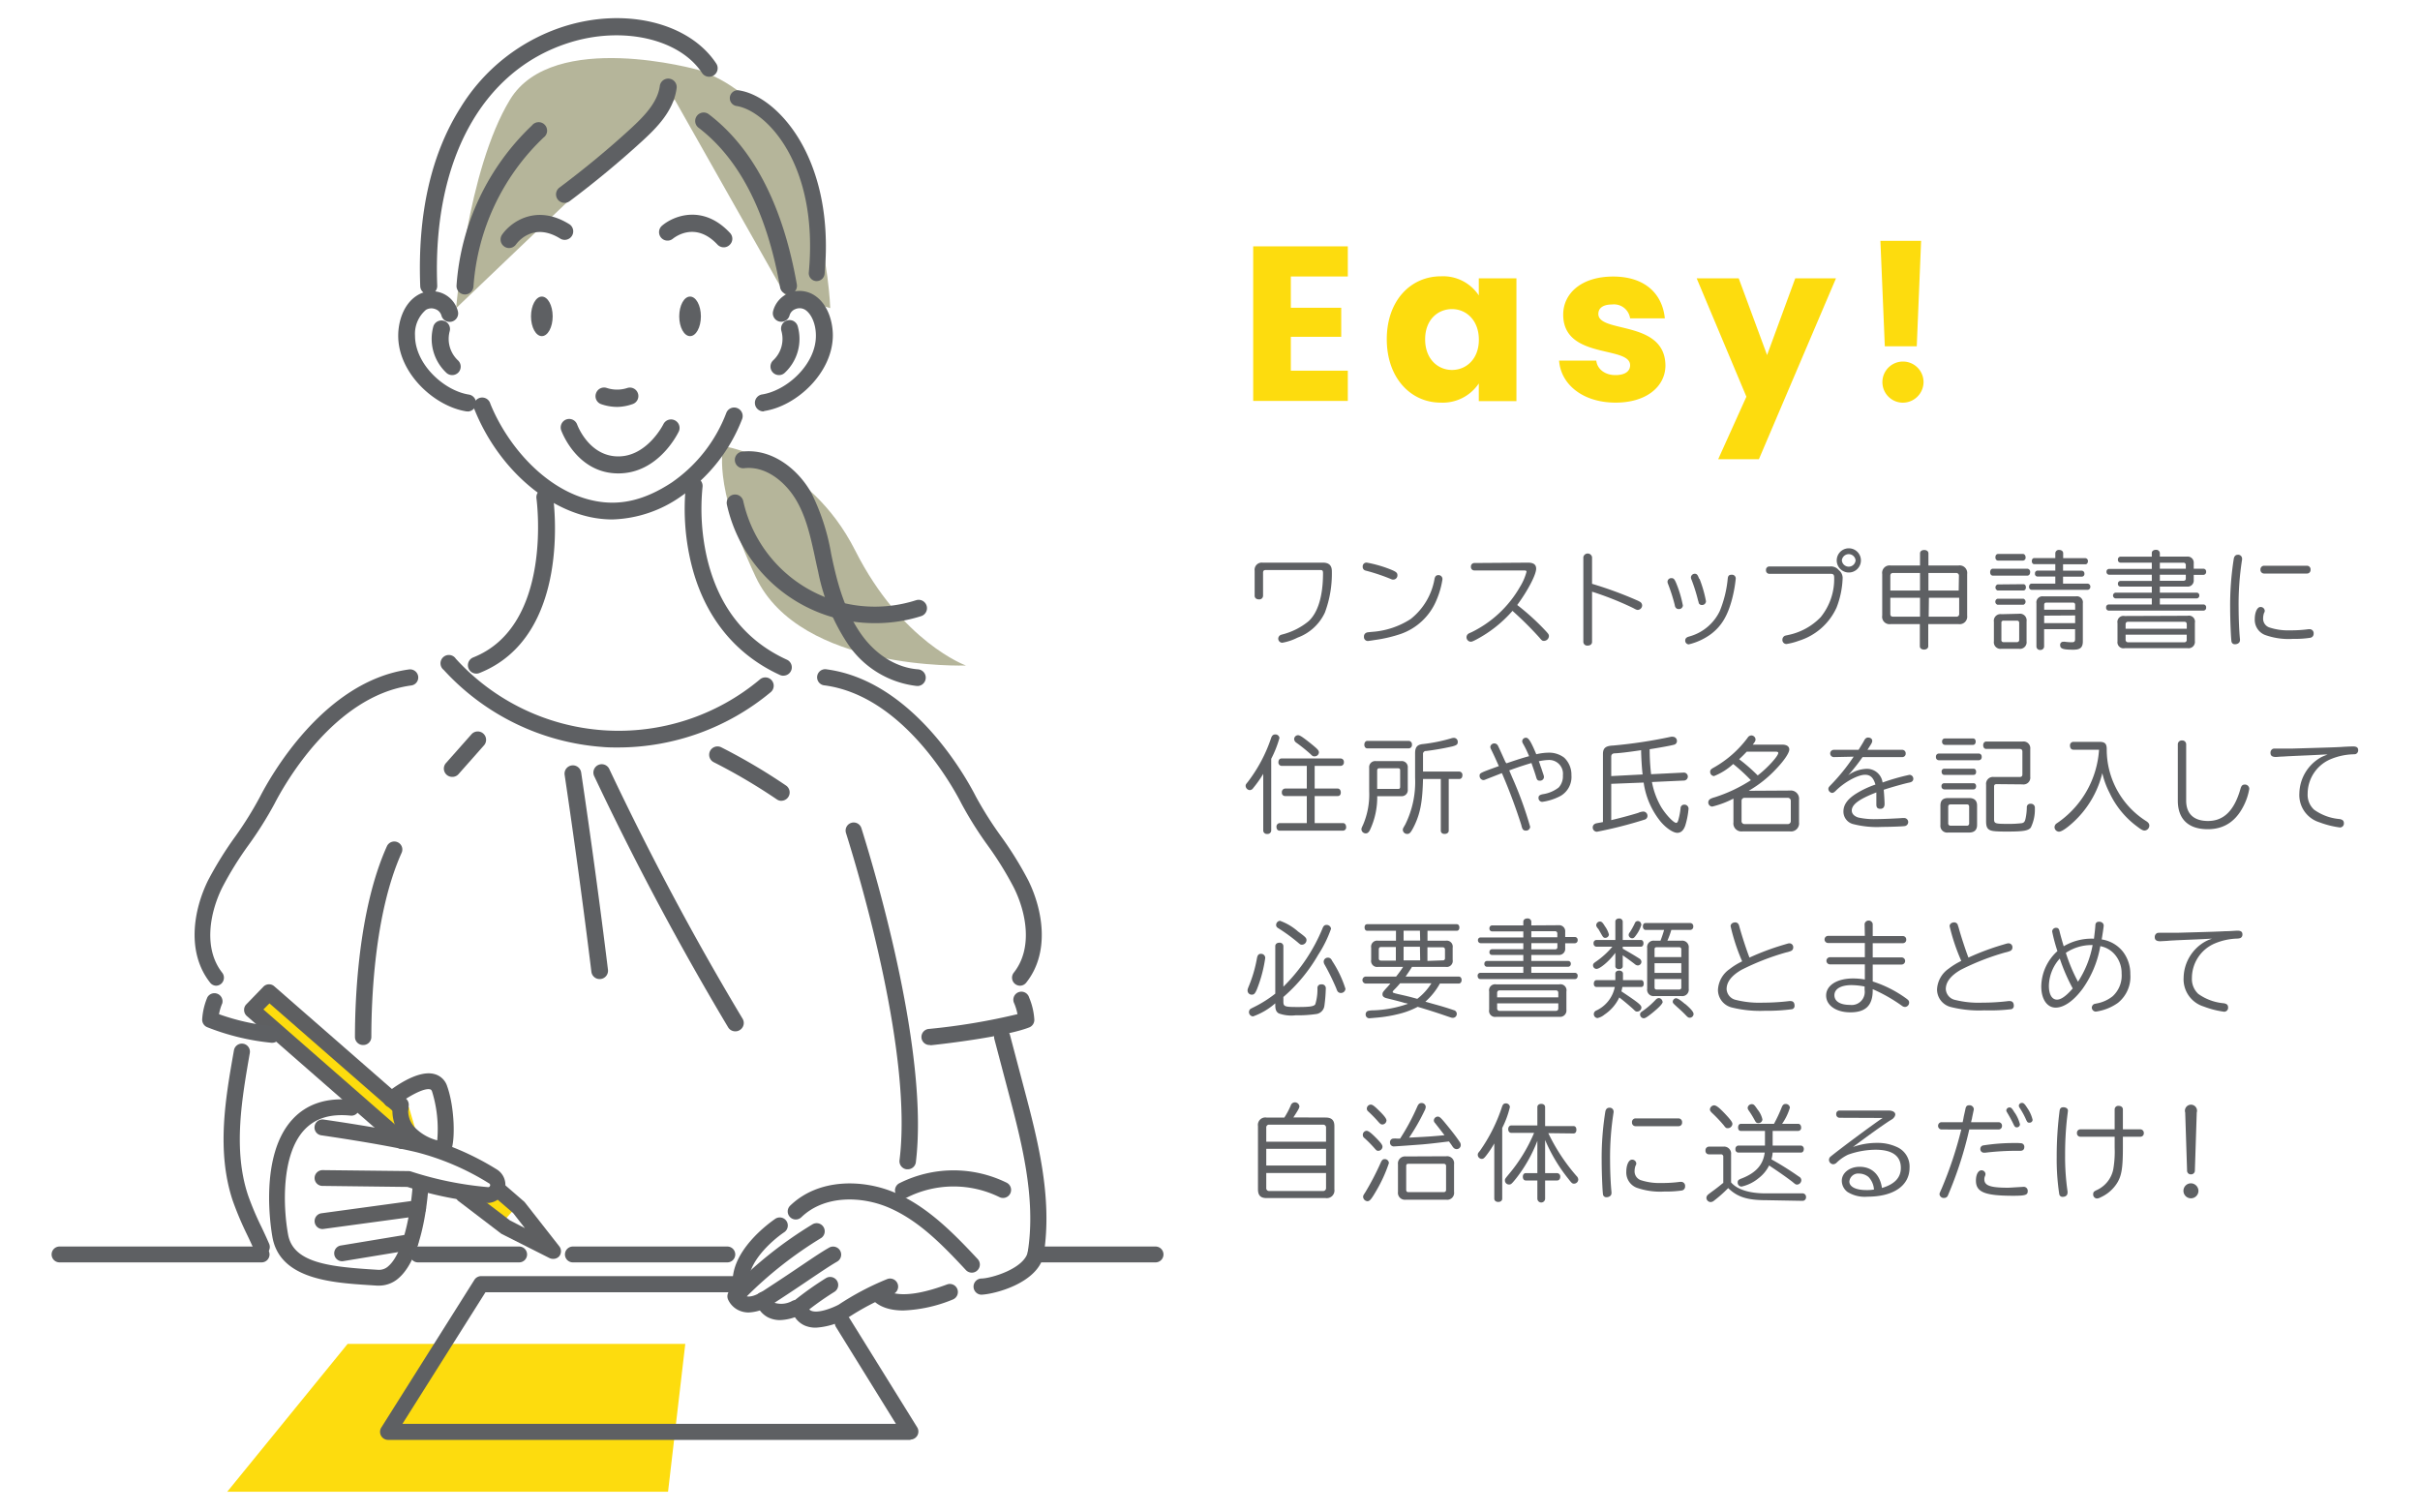 <svg xmlns="http://www.w3.org/2000/svg" viewBox="0 0 400 250"><defs><style>.cls-1{fill:#fff;}.cls-2{fill:#b5b59a;}.cls-3{fill:#fddc0e;}.cls-4{fill:#ffc;}.cls-5{fill:#5e6063;}.cls-6{fill:#5e5f61;}</style></defs><g id="レイヤー_2" data-name="レイヤー 2"><g id="レイヤー_1-2" data-name="レイヤー 1"><rect class="cls-1" width="400" height="250"/><path class="cls-2" d="M115.44,11.56s-24-6.79-31.13,4.89S75.4,50.93,75.4,50.93l36.11-34.48,18.26,32.28,7.46,2.2S136.3,18.69,115.44,11.56Z"/><path class="cls-2" d="M119.6,73.75S133.7,75.84,141.36,91,159.65,110,159.65,110s-27.39,1-34.74-14.64S119.6,73.75,119.6,73.75Z"/><polygon class="cls-3" points="110.42 246.57 37.56 246.57 57.46 222.13 113.27 222.13 110.42 246.57"/><path class="cls-4" d="M111.38,76.31h0Z"/><path class="cls-5" d="M129.48,111.69a1.36,1.36,0,0,1-.58-.13c-7.66-3.51-12.78-10.08-14.79-19a38.32,38.32,0,0,1-.73-12.43,1.38,1.38,0,0,1,2.74.38,36.24,36.24,0,0,0,.7,11.53c1.86,8.11,6.31,13.83,13.24,17a1.38,1.38,0,0,1-.58,2.64Z"/><path class="cls-5" d="M78.72,111.34a1.37,1.37,0,0,1-1.28-.87,1.39,1.39,0,0,1,.77-1.8C91.5,103.41,88.7,82.59,88.67,82.38A1.38,1.38,0,0,1,91.41,82c.13.94,3.14,23.18-12.18,29.25A1.29,1.29,0,0,1,78.72,111.34Z"/><path class="cls-5" d="M70.86,48.65a1.4,1.4,0,0,1-1.4-1.35C69,35.42,71.24,25.48,76.13,17.77a31.19,31.19,0,0,1,17-13.37c10.2-3.26,20.83-.67,25.29,6.15a1.41,1.41,0,0,1-2.36,1.54c-3.71-5.69-13.2-7.85-22.08-5-14.4,4.6-22.52,19.6-21.71,40.12a1.41,1.41,0,0,1-1.35,1.46Z"/><path class="cls-5" d="M126.17,68a1.41,1.41,0,0,1-.22-2.8c4.14-.64,8.93-5,8.91-9.73,0-1.89-.73-3.6-1.8-4.28a1.77,1.77,0,0,0-1.56-.11,1.58,1.58,0,0,0-1,1.07,1.4,1.4,0,1,1-2.71-.74,4.41,4.41,0,0,1,2.68-3,4.55,4.55,0,0,1,4.08.36c2.28,1.43,3.1,4.37,3.11,6.64,0,6.16-5.94,11.69-11.29,12.52Z"/><path class="cls-5" d="M128.76,62a1.41,1.41,0,0,1-.95-2.45,4.85,4.85,0,0,0,1.35-4.84,1.4,1.4,0,0,1,2.69-.8,7.65,7.65,0,0,1-2.15,7.72A1.38,1.38,0,0,1,128.76,62Z"/><path class="cls-5" d="M77.33,68l-.22,0c-5.35-.83-11.31-6.36-11.29-12.52,0-2.27.84-5.21,3.12-6.64A4.55,4.55,0,0,1,73,48.43a4.41,4.41,0,0,1,2.68,3,1.4,1.4,0,1,1-2.71.74,1.58,1.58,0,0,0-1-1.07,1.77,1.77,0,0,0-1.56.11,5.19,5.19,0,0,0-1.81,4.28c0,4.7,4.78,9.09,8.91,9.73a1.41,1.41,0,0,1-.21,2.8Z"/><path class="cls-5" d="M74.74,62a1.39,1.39,0,0,1-.95-.37,7.7,7.7,0,0,1-2.15-7.72,1.41,1.41,0,0,1,2.7.8,4.87,4.87,0,0,0,1.34,4.84,1.41,1.41,0,0,1,.1,2A1.43,1.43,0,0,1,74.74,62Z"/><path class="cls-5" d="M102.06,67.26a8.09,8.09,0,0,1-2.67-.45A1.39,1.39,0,0,1,98.52,65a1.4,1.4,0,0,1,1.78-.87,5.46,5.46,0,0,0,3.39,0,1.4,1.4,0,1,1,.85,2.67A8,8,0,0,1,102.06,67.26Z"/><path class="cls-5" d="M101.2,85.86a17.81,17.81,0,0,1-3.69-.4c-7.92-1.72-15.4-8.67-19.06-17.72a1.4,1.4,0,1,1,2.6-1c2.72,6.73,9,14.29,17,16,4.31.93,8.44,0,13-3a24.58,24.58,0,0,0,9-11.49,1.39,1.39,0,0,1,1.82-.79,1.41,1.41,0,0,1,.79,1.82A27.44,27.44,0,0,1,112.63,82,20.67,20.67,0,0,1,101.2,85.86Z"/><path class="cls-5" d="M130.32,48.66a1.4,1.4,0,0,1-1.38-1.16c-2.18-12.37-6.73-21.26-13.52-26.42a1.4,1.4,0,0,1,1.69-2.23c7.38,5.59,12.29,15.07,14.6,28.16a1.42,1.42,0,0,1-1.14,1.63Z"/><path class="cls-5" d="M119.6,40.88a1.42,1.42,0,0,1-1-.44c-3.62-3.88-7-1.28-7.36-1a1.4,1.4,0,0,1-1.81-2.14c1.94-1.66,6.79-3.55,11.22,1.19a1.39,1.39,0,0,1-.06,2A1.38,1.38,0,0,1,119.6,40.88Z"/><path class="cls-5" d="M84.14,41a1.39,1.39,0,0,1-.8-.26A1.41,1.41,0,0,1,83,38.77c1.46-2.09,5.68-5.14,11.17-1.67a1.41,1.41,0,0,1-1.5,2.38c-4.49-2.84-7.09.52-7.37.91A1.42,1.42,0,0,1,84.14,41Z"/><path class="cls-5" d="M102.2,78.25c-6.8,0-9.33-6.83-9.44-7.12a1.41,1.41,0,0,1,.85-1.8,1.4,1.4,0,0,1,1.79.85c.08.21,2,5.26,6.8,5.26s7.46-5.32,7.48-5.38a1.41,1.41,0,0,1,2.55,1.19C112.1,71.53,108.91,78.25,102.2,78.25Z"/><path class="cls-5" d="M93.32,33.53A1.4,1.4,0,0,1,92.48,31c4-3,8-6.28,11.69-9.67,2.17-2,4.51-4.32,4.89-7.12a1.4,1.4,0,1,1,2.78.37c-.5,3.74-3.25,6.51-5.78,8.82-3.79,3.46-7.79,6.77-11.9,9.85A1.39,1.39,0,0,1,93.32,33.53Z"/><path class="cls-5" d="M76.86,48.67h-.09a1.4,1.4,0,0,1-1.31-1.49A40.34,40.34,0,0,1,87.93,20.73a1.4,1.4,0,1,1,1.92,2A37.57,37.57,0,0,0,78.26,47.35,1.41,1.41,0,0,1,76.86,48.67Z"/><ellipse class="cls-5" cx="89.56" cy="52.29" rx="1.79" ry="3.27"/><ellipse class="cls-5" cx="114.06" cy="52.29" rx="1.79" ry="3.27"/><polygon class="cls-3" points="45.3 164.56 43.03 166.9 67.26 188.09 69.08 188.09 67.6 183.04 45.3 164.56"/><path class="cls-3" d="M85.79,199l-3.63-2.89c-1.24,2.4-4.52,1-7,.52l7.51,5.85Z"/><path class="cls-6" d="M80.66,198.84h-.11a59.16,59.16,0,0,1-13.21-2.65l-14-.17A1.3,1.3,0,0,1,52,194.7a1.32,1.32,0,0,1,1.33-1.29l14.21.16a1.34,1.34,0,0,1,.35.05,56.71,56.71,0,0,0,12.74,2.6A.32.32,0,0,0,81,196a.31.31,0,0,0-.15-.39,42.65,42.65,0,0,0-12-5.16c-5.67-1.36-15.62-2.77-15.72-2.79A1.3,1.3,0,0,1,52,186.16a1.31,1.31,0,0,1,1.48-1.11c.41.06,10.17,1.44,16,2.83a45.29,45.29,0,0,1,12.74,5.48,3,3,0,0,1-1.55,5.48Z"/><path class="cls-6" d="M62.68,212.5l-.36,0-1.41-.09c-6.16-.4-14.6-1-15.87-7.87-.25-1.37-2.27-13.52,3.33-19.55,2.38-2.57,5.72-3.63,9.93-3.18a1.31,1.31,0,0,1-.28,2.6c-3.39-.36-5.91.41-7.73,2.36-3.85,4.14-3.49,12.82-2.67,17.3s6.34,5.26,13.46,5.73l1.42.09a2.26,2.26,0,0,0,1.73-.64c2.82-2.49,3.85-10.71,4-13.67a1.32,1.32,0,0,1,1.38-1.24,1.31,1.31,0,0,1,1.23,1.38c-.06,1.2-.73,11.82-4.89,15.49A4.86,4.86,0,0,1,62.68,212.5Z"/><path class="cls-6" d="M53.32,203.15a1.31,1.31,0,0,1-.17-2.61l15.78-2.15a1.31,1.31,0,0,1,.35,2.6L53.5,203.13Z"/><path class="cls-6" d="M56.61,208.47a1.31,1.31,0,0,1-.21-2.61L67.63,204a1.31,1.31,0,0,1,.43,2.59l-11.24,1.85Z"/><path class="cls-6" d="M66.43,189.92a1.27,1.27,0,0,1-.86-.33L40.8,167.94a1.32,1.32,0,0,1-.45-.94,1.29,1.29,0,0,1,.37-1l2.81-2.9a1.3,1.3,0,0,1,1.8-.08l21.76,19a1.31,1.31,0,0,1-1.73,2L44.54,165.85l-1,1,23.73,20.75a1.31,1.31,0,0,1,.12,1.85A1.33,1.33,0,0,1,66.43,189.92Z"/><path class="cls-6" d="M91.4,208.08a1.38,1.38,0,0,1-.59-.14L83,204a1.06,1.06,0,0,1-.2-.12l-6.93-5.29a1.31,1.31,0,1,1,1.58-2.08l6.84,5.21L86.76,203l-1.94-2.49-3.36-2.9a1.31,1.31,0,1,1,1.71-2l3.46,3a1.54,1.54,0,0,1,.17.19L92.44,206a1.32,1.32,0,0,1,0,1.64A1.3,1.3,0,0,1,91.4,208.08Z"/><path class="cls-6" d="M73,191.23a10.31,10.31,0,0,1-5.77-2.51,6.69,6.69,0,0,1-2.34-5.7,1.29,1.29,0,0,1-1.26-.46,1.31,1.31,0,0,1,.2-1.84c.83-.67,5.12-4,8-3.18a3,3,0,0,1,2.08,2c1.25,3.49,1.39,9.21.57,10.78a1.56,1.56,0,0,1-1,.84A1.51,1.51,0,0,1,73,191.23Zm-5.9-9.63a1.3,1.3,0,0,1,.45,1.2,4.07,4.07,0,0,0,.92,3.46,7.93,7.93,0,0,0,3.8,2.23,21,21,0,0,0-.85-8.06c-.11-.31-.23-.34-.32-.37C70.34,179.84,68.64,180.64,67.13,181.6Z"/><path class="cls-5" d="M151.61,113.38h-.12a15.89,15.89,0,0,1-11.32-6.89,32.93,32.93,0,0,1-4.94-12c-.18-.77-.35-1.54-.51-2.32-.73-3.34-1.41-6.51-3-9.3-1.69-3-5-5.92-8.73-5.48a1.38,1.38,0,0,1-.33-2.74c5-.59,9.33,3,11.47,6.87a36,36,0,0,1,3.26,10.07c.16.76.32,1.52.5,2.27.76,3.29,2,7.51,4.48,11s5.91,5.5,9.32,5.77a1.38,1.38,0,0,1-.11,2.76Z"/><path class="cls-5" d="M144.71,103a25,25,0,0,1-24.56-19.58,1.38,1.38,0,0,1,2.7-.6,22.29,22.29,0,0,0,28.57,16.39,1.38,1.38,0,1,1,.84,2.63A24.75,24.75,0,0,1,144.71,103Z"/><path class="cls-5" d="M191,208.66h-19.8a1.31,1.31,0,0,1,0-2.62H191a1.31,1.31,0,0,1,0,2.62Z"/><path class="cls-5" d="M120.22,208.66H94.69a1.31,1.31,0,1,1,0-2.62h25.53a1.31,1.31,0,0,1,0,2.62Z"/><path class="cls-5" d="M85.81,208.66H69.08a1.31,1.31,0,0,1,0-2.62H85.81a1.31,1.31,0,0,1,0,2.62Z"/><path class="cls-5" d="M43.24,208.66H9.84a1.31,1.31,0,1,1,0-2.62h33.4a1.31,1.31,0,0,1,0,2.62Z"/><path class="cls-5" d="M135,46.46h-.13A1.31,1.31,0,0,1,133.69,45c1.64-17.74-6.93-26.64-11.89-27.47a1.31,1.31,0,1,1,.43-2.58c3.62.6,7.53,3.92,10.21,8.66,2.3,4.06,4.83,11.12,3.86,21.63A1.32,1.32,0,0,1,135,46.46Z"/><path class="cls-5" d="M35.73,162.93a1.3,1.3,0,0,1-1-.51c-3.94-5-2.76-12-.34-16.9a60.12,60.12,0,0,1,4.54-7.31A59.13,59.13,0,0,0,43,131.65c1.63-3.17,10.45-19.07,24.62-21a1.35,1.35,0,0,1,1.5,1.15,1.33,1.33,0,0,1-1.14,1.5c-12.86,1.73-21.08,16.58-22.6,19.54a61.3,61.3,0,0,1-4.32,6.87,55.58,55.58,0,0,0-4.33,7c-2.07,4.18-3.14,10.08,0,14.07a1.34,1.34,0,0,1-.22,1.87A1.35,1.35,0,0,1,35.73,162.93Z"/><path class="cls-5" d="M45,172.36h-.13a39.19,39.19,0,0,1-10.61-2.57,1.34,1.34,0,0,1-.84-1.32,11.07,11.07,0,0,1,.86-3.63,1.34,1.34,0,0,1,2.46,1,8.11,8.11,0,0,0-.54,1.8,37.44,37.44,0,0,0,8.93,2,1.33,1.33,0,0,1,1.2,1.45A1.34,1.34,0,0,1,45,172.36Z"/><path class="cls-5" d="M102.22,123.55c-.86,0-1.72,0-2.58-.08a39.43,39.43,0,0,1-26.3-12.74,1.38,1.38,0,1,1,2-1.85,36.36,36.36,0,0,0,50.28,3.41,1.38,1.38,0,0,1,1.77,2.12A39.5,39.5,0,0,1,102.22,123.55Z"/><path class="cls-5" d="M99.12,161.83a1.37,1.37,0,0,1-1.37-1.21c-1.33-10.81-2.82-21.76-4.42-32.53a1.37,1.37,0,0,1,1.16-1.57,1.39,1.39,0,0,1,1.57,1.16c1.6,10.8,3.1,21.77,4.43,32.6a1.38,1.38,0,0,1-1.2,1.54Z"/><path class="cls-5" d="M121.53,170.47a1.37,1.37,0,0,1-1.18-.67c-8-13.4-15.44-27.34-22.1-41.44a1.38,1.38,0,1,1,2.49-1.18c6.63,14,14,27.88,22,41.2a1.37,1.37,0,0,1-.48,1.89A1.32,1.32,0,0,1,121.53,170.47Z"/><path class="cls-5" d="M129.17,132.37a1.35,1.35,0,0,1-.77-.24A94.66,94.66,0,0,0,118,126a1.38,1.38,0,1,1,1.25-2.46,97,97,0,0,1,10.67,6.3,1.38,1.38,0,0,1-.78,2.52Z"/><path class="cls-5" d="M74.72,128.41a1.37,1.37,0,0,1-1-2.29l4.21-4.75A1.38,1.38,0,1,1,80,123.2L75.75,128A1.35,1.35,0,0,1,74.72,128.41Z"/><path class="cls-5" d="M150,193.27h-.16a1.34,1.34,0,0,1-1.16-1.49c2.15-17.17-6.23-45.75-8.85-54.1a1.33,1.33,0,0,1,2.55-.79c2.66,8.47,11.16,37.52,9,55.23A1.34,1.34,0,0,1,150,193.27Z"/><path class="cls-5" d="M43.24,207.44a1.34,1.34,0,0,1-1.22-.8c-.38-.87-.79-1.75-1.2-2.6a53.35,53.35,0,0,1-2.37-5.63c-2.72-8.24-1.16-17,.22-24.81a1.33,1.33,0,1,1,2.62.46C40,181.52,38.47,190,41,197.57a48.58,48.58,0,0,0,2.26,5.33c.41.87.83,1.77,1.22,2.67a1.33,1.33,0,0,1-.69,1.76A1.23,1.23,0,0,1,43.24,207.44Z"/><path class="cls-5" d="M168.61,162.93a1.37,1.37,0,0,1-.83-.29,1.33,1.33,0,0,1-.21-1.87c3.17-4,2.09-9.89,0-14.07a55.68,55.68,0,0,0-4.34-7,61.23,61.23,0,0,1-4.31-6.87c-1.52-3-9.75-17.81-22.6-19.54a1.34,1.34,0,1,1,.35-2.65c14.17,1.91,23,17.81,24.62,21a60.73,60.73,0,0,0,4.14,6.56,58.84,58.84,0,0,1,4.53,7.31c2.43,4.92,3.61,11.94-.33,16.9A1.32,1.32,0,0,1,168.61,162.93Z"/><path class="cls-5" d="M153.7,172.73a1.33,1.33,0,0,1-.13-2.66,106.05,106.05,0,0,0,14.61-2.44,9.14,9.14,0,0,0-.53-1.76,1.33,1.33,0,1,1,2.45-1,11.07,11.07,0,0,1,.86,3.63,1.32,1.32,0,0,1-.84,1.32c-3.74,1.48-13.79,2.7-16.28,2.95Z"/><path class="cls-5" d="M150.49,238H64.1A1.33,1.33,0,0,1,63,236l15.41-24.45a1.34,1.34,0,0,1,1.12-.62h42.6a1.34,1.34,0,0,1,0,2.67H80.24L66.52,235.35h81.57l-9.91-16a1.33,1.33,0,0,1,2.27-1.4l11.17,18a1.33,1.33,0,0,1-1.13,2Z"/><path class="cls-5" d="M149.28,198.09a1.33,1.33,0,0,1-.61-2.52,19.9,19.9,0,0,1,17.72-.08,1.33,1.33,0,0,1-1.2,2.38,17.19,17.19,0,0,0-15.3.08A1.33,1.33,0,0,1,149.28,198.09Z"/><path class="cls-5" d="M171.21,208.38l-.2,0a1.33,1.33,0,0,1-1.12-1.52c1.39-8.92-1.08-18.26-3.26-26.5l-2.27-8.6a1.33,1.33,0,1,1,2.58-.68l2.27,8.6c2.25,8.49,4.79,18.12,3.32,27.59A1.33,1.33,0,0,1,171.21,208.38Z"/><path class="cls-5" d="M162.14,214a1.34,1.34,0,0,1,0-2.67c1.69,0,7.28-1.68,7.77-4.5a1.33,1.33,0,0,1,2.63.46c-.85,4.9-8.5,6.69-10.38,6.71Z"/><path class="cls-5" d="M160.65,210.36a1.34,1.34,0,0,1-1-.43c-4.09-4.4-7.87-8.21-12.72-10.31-4.43-1.91-10.63-2.16-14.5,1.6a1.33,1.33,0,0,1-1.85-1.91c4.75-4.62,12.17-4.4,17.41-2.14s9.47,6.49,13.61,10.94a1.33,1.33,0,0,1-.07,1.89A1.3,1.3,0,0,1,160.65,210.36Z"/><path class="cls-5" d="M122.46,213.74a1.33,1.33,0,0,1-1.32-1.19c-.63-5.77,6.24-10.56,7-11.09a1.33,1.33,0,1,1,1.49,2.21c-2.19,1.48-6.23,5.17-5.86,8.59a1.34,1.34,0,0,1-1.18,1.47Z"/><path class="cls-5" d="M123.75,216.94a3.8,3.8,0,0,1-1.22-.19,3.61,3.61,0,0,1-2.21-2,1.36,1.36,0,0,1,.26-1.39,67.37,67.37,0,0,1,13.73-11,1.34,1.34,0,0,1,1.45,2.25,65.83,65.83,0,0,0-12.32,9.66c.39.09,1.23.06,2.74-.92,2.86-1.86,4.9-3.23,6.54-4.34,1.9-1.28,3.15-2.12,4.33-2.79a1.33,1.33,0,1,1,1.31,2.32c-1.08.62-2.3,1.44-4.15,2.68-1.65,1.12-3.7,2.5-6.58,4.37A7.33,7.33,0,0,1,123.75,216.94Z"/><path class="cls-5" d="M134.86,219.45a4.55,4.55,0,0,1-1.87-.36,3.79,3.79,0,0,1-2.16-2.77,1.36,1.36,0,0,1,.44-1.33,53.94,53.94,0,0,1,5.24-3.72,1.33,1.33,0,0,1,1.41,2.26,49.76,49.76,0,0,0-4.16,2.9,1,1,0,0,0,.31.22c1.13.5,3.53-.46,4.55-1a45.38,45.38,0,0,1,8-4.22,1.33,1.33,0,1,1,1,2.47,42.8,42.8,0,0,0-7.61,4l-.08.05A11.94,11.94,0,0,1,134.86,219.45Z"/><path class="cls-5" d="M149.31,216.61c-4.23,0-5.38-2.12-5.54-2.46L146.2,213l0-.06s1.72,2.58,10.33-.63a1.33,1.33,0,0,1,.93,2.5A23.75,23.75,0,0,1,149.31,216.61Z"/><path class="cls-5" d="M128.91,218.2a4.41,4.41,0,0,1-2-.47,4,4,0,0,1-2-2.62,1.33,1.33,0,0,1,2.61-.53,1.33,1.33,0,0,0,.63.8A3.75,3.75,0,0,0,131,215a1.33,1.33,0,1,1,1.05,2.45A8.17,8.17,0,0,1,128.91,218.2Z"/><path class="cls-5" d="M60,172.73a1.33,1.33,0,0,1-1.33-1.33c0-6,.51-20.94,5.28-31.52a1.34,1.34,0,0,1,1.77-.67,1.32,1.32,0,0,1,.66,1.76c-4.55,10.12-5,24.65-5,30.43A1.33,1.33,0,0,1,60,172.73Z"/><path class="cls-5" d="M218.66,93c1,0,1.48.46,1.48,1.41a18.37,18.37,0,0,1-1.15,6.84,8,8,0,0,1-4.51,4.14,9,9,0,0,1-2.54.85.68.68,0,0,1-.66-.69.7.7,0,0,1,.3-.54c.1-.07.12-.07.59-.2a11.07,11.07,0,0,0,4.11-2.12c1.56-1.42,2.4-4.17,2.4-7.93,0-.45-.09-.54-.47-.54h-9c-.32,0-.44.14-.44.45v3.81a.61.61,0,0,1-.69.59c-.42,0-.7-.24-.7-.59V94.33A1.18,1.18,0,0,1,208.69,93Z"/><path class="cls-5" d="M230.13,94.24c.69.31.85.47.85.87a.69.69,0,0,1-.7.69c-.15,0-.17,0-.57-.17a31.84,31.84,0,0,0-4-1.32.61.61,0,0,1-.47-.63.63.63,0,0,1,.66-.69A20.49,20.49,0,0,1,230.13,94.24Zm8.29,1.53a14,14,0,0,1-1,3.46,9.93,9.93,0,0,1-5.88,5.55,22.94,22.94,0,0,1-4.26,1c-.64.1-1.1.17-1.18.17a.64.64,0,0,1-.65-.7.66.66,0,0,1,.4-.67c.13-.06.13-.06.94-.14a13.42,13.42,0,0,0,6.39-2.13,10.8,10.8,0,0,0,3.93-6.61c.09-.45.28-.64.66-.64A.65.65,0,0,1,238.42,95.77Z"/><path class="cls-5" d="M252.56,93c.9,0,1.35.31,1.35,1,0,1-1.41,3.67-3.13,6a39.44,39.44,0,0,1,4.72,4.3c.46.5.52.59.52.87a.83.83,0,0,1-.79.76c-.27,0-.34,0-.78-.54a57.69,57.69,0,0,0-4.45-4.42,21,21,0,0,1-6,4.75c-.55.28-.71.35-.92.35a.74.74,0,0,1-.68-.75.71.71,0,0,1,.28-.55c.07-.06.07-.06.61-.3a18.64,18.64,0,0,0,7.93-7.44,9.19,9.19,0,0,0,1.1-2.53c0-.15-.11-.21-.42-.21h-8.24a.56.56,0,0,1-.53-.6.57.57,0,0,1,.53-.63Z"/><path class="cls-5" d="M263.15,106.1c0,.37-.29.61-.73.61a.63.63,0,0,1-.71-.61v-14a.73.73,0,0,1,1.44,0V96.5a63.06,63.06,0,0,1,7.55,2.78,4.37,4.37,0,0,1,.46.25.75.75,0,0,1,.27.54.76.76,0,0,1-.69.74c-.19,0-.23,0-.8-.31a51.56,51.56,0,0,0-6.79-2.7Z"/><path class="cls-5" d="M277.16,96.64a18.78,18.78,0,0,1,1,3.44.63.63,0,0,1-.69.59.58.58,0,0,1-.53-.29c-.07-.11-.07-.12-.15-.5a30,30,0,0,0-1.08-3.36.93.93,0,0,1-.09-.39.62.62,0,0,1,.65-.57C276.66,95.56,276.8,95.73,277.16,96.64Zm9.74-1a21.89,21.89,0,0,1-.59,3.31c-.73,2.81-1.75,4.52-3.48,5.84a10.24,10.24,0,0,1-3.7,1.72.61.61,0,0,1-.58-.66.56.56,0,0,1,.3-.5c.09-.06.09-.06.59-.21a7.88,7.88,0,0,0,4.82-4.14,18.76,18.76,0,0,0,1.32-5.39c.05-.44.23-.61.61-.61A.62.62,0,0,1,286.9,95.63Zm-6,0a20.09,20.09,0,0,1,1.08,3.74.64.64,0,0,1-.7.62.54.54,0,0,1-.5-.33c0-.07,0-.07-.12-.47a27.92,27.92,0,0,0-1.06-3.36,1,1,0,0,1-.11-.43.65.65,0,0,1,.7-.57C280.47,94.87,280.61,95,280.85,95.67Z"/><path class="cls-5" d="M302.5,93.63a1.68,1.68,0,0,1,1.44.61,1.66,1.66,0,0,1,.63,1.27,14.77,14.77,0,0,1-1,4.9,10.11,10.11,0,0,1-6.23,5.5,10.78,10.78,0,0,1-2.05.54.67.67,0,0,1-.68-.71.73.73,0,0,1,.29-.58c.11-.08.11-.08.7-.21a10.3,10.3,0,0,0,5.34-2.94,10,10,0,0,0,2.23-6.52c0-.49-.14-.64-.56-.64H292.44a.56.56,0,0,1-.54-.61.55.55,0,0,1,.54-.61Zm5.09-1a2,2,0,1,1-2-2A2,2,0,0,1,307.59,92.6Zm-3.15,0a1.14,1.14,0,0,0,2.27,0,1.14,1.14,0,0,0-2.27,0Z"/><path class="cls-5" d="M323.72,93.47a1.25,1.25,0,0,1,1.43,1.41v6.87a1.25,1.25,0,0,1-1.43,1.41h-5v3.66c0,.33-.3.55-.7.55s-.69-.22-.69-.55v-3.66H312.5a1.22,1.22,0,0,1-1.39-1.41V94.88a1.23,1.23,0,0,1,1.39-1.41h4.86v-2c0-.34.27-.56.69-.56s.7.22.7.56v2ZM312.9,94.71c-.31,0-.45.16-.45.49v2.41h4.91v-2.9Zm-.45,4.1v2.65c0,.33.14.47.45.47h4.46V98.81Zm11.34-3.61a.44.44,0,0,0-.48-.49h-4.56v2.9h5Zm-5,6.73h4.56a.43.43,0,0,0,.48-.47V98.81h-5Z"/><path class="cls-5" d="M335.07,94a.51.51,0,0,1,.49.57c0,.35-.19.58-.49.58h-5.65c-.3,0-.47-.23-.47-.58s.19-.57.47-.57Zm-1.36,7.45a1.1,1.1,0,0,1,1.26,1.25V106a1.1,1.1,0,0,1-1.26,1.24h-2.9a1.09,1.09,0,0,1-1.24-1.24v-3.23a1.09,1.09,0,0,1,1.24-1.25Zm.74-2.49a.53.53,0,0,1,0,1h-4.27a.52.52,0,0,1,0-1Zm0-2.4c.24,0,.41.21.41.52s-.17.52-.41.52h-4.27a.53.53,0,0,1,0-1Zm-.09-5c.26,0,.45.25.45.58a.47.47,0,0,1-.45.52h-4.07c-.3,0-.47-.21-.47-.54s.17-.56.47-.56Zm-3.55,14.2a.33.33,0,0,0,.36.38h2.2a.35.35,0,0,0,.38-.38v-2.8a.34.34,0,0,0-.38-.37h-2.2a.32.32,0,0,0-.36.37Zm8.91-14.32a.57.57,0,0,1,.64-.54c.4,0,.66.23.66.54v.82h3.69a.46.46,0,0,1,.4.5c0,.3-.18.51-.4.51H341v1.06h3.1a.46.46,0,0,1,.43.5.44.44,0,0,1-.43.49H341v1.15h4.07a.48.48,0,0,1,.44.52.47.47,0,0,1-.44.5H335.8a.45.45,0,0,1-.42-.5c0-.31.18-.52.42-.52h3.92V95.3h-2.94a.43.43,0,0,1-.42-.49.45.45,0,0,1,.42-.5h2.94V93.25h-3.48c-.25,0-.4-.21-.4-.51s.17-.5.4-.5h3.48Zm-1.85,15.41a.59.59,0,0,1-.64.58.58.58,0,0,1-.63-.58V99.72a1,1,0,0,1,1.11-1.15h5.41a1,1,0,0,1,1.15,1.15V106c0,1-.4,1.39-1.55,1.39-1.73,0-2.2-.16-2.2-.77a.5.5,0,0,1,.57-.54.7.7,0,0,1,.24,0,8.68,8.68,0,0,0,1.12.08c.41,0,.54-.12.54-.55V104h-5.12ZM343,100c0-.28-.13-.4-.4-.4h-4.32c-.28,0-.4.12-.4.4v.78H343Zm-5.12,1.76V103H343v-1.27Z"/><path class="cls-5" d="M361.5,92a1,1,0,0,1,1.1,1.1V94h1.6a.46.46,0,0,1,.45.5.47.47,0,0,1-.45.52h-1.6v.84a1,1,0,0,1-1.1,1.1H357v1h6.08a.43.43,0,0,1,.44.47.45.45,0,0,1-.44.48H357v1h7.21a.45.45,0,0,1,.44.5.46.46,0,0,1-.44.52H348.56a.46.46,0,0,1-.44-.52.45.45,0,0,1,.44-.5h7.11v-1h-6a.48.48,0,0,1,0-.95h6v-1h-5.2a.42.42,0,0,1-.4-.46.44.44,0,0,1,.4-.48h5.2V95h-7.06a.46.46,0,0,1-.43-.49.43.43,0,0,1,.43-.47h7.06V93h-5.16a.44.44,0,0,1-.44-.5.45.45,0,0,1,.44-.49h5.16V91.4c0-.31.28-.52.68-.52a.59.59,0,0,1,.65.52V92Zm.09,9.78a1,1,0,0,1,1.2,1.18v3a1.05,1.05,0,0,1-1.19,1.18H351.2A1,1,0,0,1,350,106v-3a1,1,0,0,1,1.18-1.18Zm-.14,1.44c0-.31-.12-.45-.44-.45h-9.22c-.31,0-.45.14-.45.45v.7h10.11Zm-10.11,1.69v.8a.4.4,0,0,0,.45.45H361a.38.38,0,0,0,.44-.44v-.81ZM357,94h4.29v-.59a.37.37,0,0,0-.42-.4H357Zm0,2h3.87c.28,0,.42-.13.42-.37V95H357Z"/><path class="cls-5" d="M370.59,92.34a.53.53,0,0,1,0,.16,47.4,47.4,0,0,0-.57,8c0,1.79.1,4,.22,5.12a.82.82,0,0,1,0,.21c0,.38-.35.66-.84.66a.55.55,0,0,1-.55-.4c-.09-.35-.23-3.55-.23-5.52a49.34,49.34,0,0,1,.61-8.28c.09-.38.31-.59.64-.59A.64.64,0,0,1,370.59,92.34Zm11.83,12.39a.66.66,0,0,1-.56.69,16.88,16.88,0,0,1-2.87.18,11.5,11.5,0,0,1-4.61-.65,2.68,2.68,0,0,1-1.69-2.62c0-1.12.4-2,.94-2a.68.68,0,0,1,.71.61.66.66,0,0,1-.12.38,2.8,2.8,0,0,0-.15.89,1.52,1.52,0,0,0,1,1.49,9.62,9.62,0,0,0,3.36.49,22.18,22.18,0,0,0,3.15-.19l.22,0A.66.66,0,0,1,382.42,104.73Zm-1.08-11.22a.6.6,0,0,1,.57.66.58.58,0,0,1-.57.63h-7.15a.6.6,0,0,1-.56-.63.61.61,0,0,1,.56-.66Z"/><path class="cls-5" d="M210.12,137.28a.59.59,0,0,1-.66.56.58.58,0,0,1-.66-.56v-9.37a18.6,18.6,0,0,1-1.66,2.35.71.71,0,0,1-.57.34.74.74,0,0,1-.68-.67c0-.21,0-.25.35-.67a25,25,0,0,0,3.88-7.32c.14-.38.35-.54.64-.54a.66.66,0,0,1,.72.58,17.86,17.86,0,0,1-1.36,3.44Zm7.18-6.94h3.81c.3,0,.51.28.51.65s-.19.59-.51.59H217.3v4.47H222c.29,0,.5.28.5.66a.53.53,0,0,1-.5.59H211.49c-.29,0-.5-.24-.5-.61a.58.58,0,0,1,.5-.64H216v-4.47H212.4a.53.53,0,0,1-.52-.59.58.58,0,0,1,.52-.65H216v-3.75h-4.19a.55.55,0,0,1-.5-.61c0-.37.21-.61.5-.61h9.81a.55.55,0,0,1,.51.61.55.55,0,0,1-.51.61H217.3Zm-.81-7.58c1.32,1.06,1.51,1.27,1.51,1.62a.7.7,0,0,1-.68.64c-.26,0-.35,0-.7-.37a26.68,26.68,0,0,0-2.38-1.91.75.75,0,0,1-.33-.57.66.66,0,0,1,.64-.65C214.85,121.52,215.3,121.82,216.49,122.76Z"/><path class="cls-5" d="M227.64,131.6a12.69,12.69,0,0,1-1.23,5.65c-.2.35-.39.5-.66.5a.71.71,0,0,1-.72-.64c0-.19,0-.21.28-.8a12.69,12.69,0,0,0,1-5.52V126.9a1,1,0,0,1,1.08-1.1h4.2a1,1,0,0,1,1.1,1.1v3.6a1,1,0,0,1-1.1,1.1Zm5.24-9.14a.57.57,0,0,1,.5.63.55.55,0,0,1-.5.61H226c-.29,0-.49-.25-.49-.61s.21-.63.49-.63Zm-1.79,7.94c.26,0,.34-.11.34-.35v-2.72c0-.24-.1-.34-.34-.34H228c-.25,0-.35.1-.37.34v3.07Zm4.12-1.64c-.09,3.67-.42,5.55-1.39,7.62-.58,1.18-.8,1.46-1.2,1.46a.71.71,0,0,1-.75-.66c0-.19,0-.21.4-.89a15.82,15.82,0,0,0,1.63-7.76v-4c0-1.06.35-1.46,1.36-1.55a27.37,27.37,0,0,0,4.58-.93,1.65,1.65,0,0,1,.47-.09.65.65,0,0,1,.64.71c0,.37-.19.51-.87.7a43.63,43.63,0,0,1-4.33.76.49.49,0,0,0-.54.56v2.84h6a.55.55,0,0,1,.51.62c0,.37-.21.61-.51.61h-1.75v8.54c0,.31-.28.54-.68.54s-.63-.21-.63-.56v-8.52Z"/><path class="cls-5" d="M249,126.17c1.63-.56,2.73-.91,3.74-1.18a16.15,16.15,0,0,0-1-2.07.92.92,0,0,1-.14-.42.62.62,0,0,1,.63-.56c.43,0,.82.63,1.7,2.73a9.54,9.54,0,0,1,2-.26,4.13,4.13,0,0,1,2.61.82,3.87,3.87,0,0,1,1.2,2.9,3.63,3.63,0,0,1-1.76,3.41,9.05,9.05,0,0,1-3.07,1,.63.63,0,0,1-.61-.68c0-.33.19-.48.73-.59a5.57,5.57,0,0,0,2.61-1.11,2.74,2.74,0,0,0,.69-2,2.28,2.28,0,0,0-2.41-2.54,8.69,8.69,0,0,0-1.57.21,7.58,7.58,0,0,1,.28.8c.07.17.17.45.28.8l.2.6a1.18,1.18,0,0,1,.09.44.64.64,0,0,1-.69.57c-.33,0-.47-.12-.6-.59s-.47-1.46-.78-2.33c-1,.3-1.95.59-3.67,1.22l.52,1.22a61.51,61.51,0,0,1,2.94,8.1.68.68,0,0,1-.76.63.56.56,0,0,1-.52-.33,2.45,2.45,0,0,1-.18-.58c-.85-2.67-1.89-5.51-3.13-8.4l-.09-.19-1.2.47-1.46.57a.93.93,0,0,1-.43.11.7.7,0,0,1-.59-.7c0-.47.06-.48,3.18-1.61-.54-1.22-.82-1.83-1.29-2.79a1,1,0,0,1-.12-.4.67.67,0,0,1,1.27-.17c.1.19.57,1.22,1.23,2.68Z"/><path class="cls-5" d="M266.32,129.56v6c1.72-.41,3.26-.83,4.46-1.2a2.38,2.38,0,0,1,.87-.22.71.71,0,0,1,.66.76.64.64,0,0,1-.49.58,70.48,70.48,0,0,1-7.86,2,.7.7,0,0,1-.7-.73.65.65,0,0,1,.37-.58c.12-.07.14-.07.78-.19l.54-.1V124.64c0-1,.45-1.36,1.69-1.41a79.36,79.36,0,0,0,9.56-1.45,1.39,1.39,0,0,1,.32,0,.69.69,0,0,1,.66.72.61.61,0,0,1-.51.6c-.54.16-2.71.54-4,.74,0,1.67.12,3.13.24,4.13l5.41-.27a.66.66,0,0,1,0,1.32l-5.27.24a12.87,12.87,0,0,0,1.51,4.11c.74,1.23,2.06,2.64,2.49,2.64.18,0,.3-.19.4-.63a10.64,10.64,0,0,0,.33-1.79.59.59,0,0,1,.59-.59.68.68,0,0,1,.73.65,13.16,13.16,0,0,1-.55,2.83c-.28.78-.71,1.18-1.32,1.18s-1.74-.67-2.75-1.86a13.16,13.16,0,0,1-2.8-6.45Zm5.19-1.55c-.11-.8-.21-2.36-.25-3.7V124l-.54.08c-1.72.25-3,.4-3.81.44-.4,0-.59.21-.59.55v3.21Z"/><path class="cls-5" d="M295.85,130.67a1.36,1.36,0,0,1,1.51,1.52v3.74a1.33,1.33,0,0,1-1.51,1.49H288a1.32,1.32,0,0,1-1.48-1.49V132a15.55,15.55,0,0,1-3.5,1.32.68.68,0,0,1-.66-.69.67.67,0,0,1,.33-.57,3.13,3.13,0,0,1,.71-.27,24.91,24.91,0,0,0,6-2.83,29.78,29.78,0,0,0-2.92-2.68,10.2,10.2,0,0,1-3.18,2,.69.69,0,0,1-.63-.68c0-.33.12-.47.64-.75a17.91,17.91,0,0,0,5.55-4.9.75.75,0,0,1,.63-.39.7.7,0,0,1,.68.65c0,.24-.09.41-.46.87h4.86c.75,0,1.18.29,1.18.81s-.76,1.74-2.23,3.27a19.44,19.44,0,0,1-4.48,3.55Zm-7.13-6.43c-.58.61-.75.78-1.26,1.25a29,29,0,0,1,3.07,2.68c1.56-1.18,3.4-3.2,3.4-3.72,0-.14-.15-.21-.48-.21Zm-.86,11.44a.48.48,0,0,0,.51.53h7.09a.49.49,0,0,0,.54-.53v-3.27a.5.5,0,0,0-.54-.54h-7.09a.49.49,0,0,0-.51.54Z"/><path class="cls-5" d="M303.11,125.14a.6.6,0,0,1,0-1.2h4.09c.41-.66.78-1.25.93-1.55s.37-.48.63-.48c.42,0,.7.22.7.54s-.18.53-.79,1.49h5.76a.57.57,0,0,1,.56.59.56.56,0,0,1-.56.61h-6.57a31.21,31.21,0,0,1-2.37,3,5.52,5.52,0,0,1,3-1.06,2.6,2.6,0,0,1,2.68,2.26,36.13,36.13,0,0,1,4.45-1.27.65.65,0,0,1,.63.68.55.55,0,0,1-.32.49,1.39,1.39,0,0,1-.38.12c-.9.19-2.92.76-4.19,1.18.07.8.14,1.88.14,2.35s-.21.8-.68.8-.68-.19-.68-.71c0-1.27,0-1.34,0-2-2.86,1.1-4.06,2-4.06,3,0,.52.4.94,1.08,1.15a12.15,12.15,0,0,0,3,.26c1.05,0,3.39-.11,4.33-.18h.21a.67.67,0,0,1,.07,1.34c-.48.06-2.54.13-3.68.13a15.81,15.81,0,0,1-4.84-.48,2.13,2.13,0,0,1-1.55-2.07c0-1.13.7-2.09,2.18-3a15.47,15.47,0,0,1,3.11-1.45c-.33-1.13-.84-1.62-1.71-1.62-1.21,0-3.44,1.22-4.88,2.68-.25.23-.39.32-.58.32a.7.7,0,0,1-.61-.63c0-.24.06-.33.4-.68a32.19,32.19,0,0,0,3.78-4.68Z"/><path class="cls-5" d="M327.08,124.55a.5.5,0,0,1,.47.56.49.49,0,0,1-.47.55h-6.62a.49.49,0,0,1-.47-.55.5.5,0,0,1,.47-.56Zm-1.6,7.36c.87,0,1.31.42,1.31,1.25v3.2c0,.82-.45,1.25-1.32,1.25H322a1.12,1.12,0,0,1-1.27-1.25v-3.2c0-.85.4-1.25,1.27-1.25Zm.73-2.45c.25,0,.42.2.42.5s-.17.52-.42.52h-4.85a.47.47,0,0,1-.45-.52.44.44,0,0,1,.45-.5Zm0-2.4c.25,0,.42.2.42.52s-.16.5-.42.5h-4.85c-.26,0-.43-.21-.43-.52a.44.44,0,0,1,.43-.5Zm-.08-5c.26,0,.43.21.43.52s-.17.54-.43.54h-4.65a.48.48,0,0,1-.47-.54.46.46,0,0,1,.47-.52Zm-4.11,14a.37.37,0,0,0,.4.42h2.68a.35.35,0,0,0,.38-.4v-2.73c0-.26-.12-.39-.38-.39h-2.68c-.28,0-.4.13-.4.39Zm8-6.45c-.29,0-.42.12-.42.4v5.39c0,.71.18.78,2.16.78a18.29,18.29,0,0,0,2.45-.12c.35-.09.47-.24.59-.75a9.35,9.35,0,0,0,.21-1.84.56.56,0,0,1,.63-.61.64.64,0,0,1,.7.73,6.76,6.76,0,0,1-.67,3.2c-.43.52-1.2.66-3.94.66-1.95,0-2.56-.07-2.94-.31s-.51-.63-.51-1.43V129.7a1.14,1.14,0,0,1,1.29-1.27h4.24c.33,0,.47-.14.47-.44v-3.74c0-.31-.15-.46-.47-.46H328.3c-.31,0-.5-.25-.5-.61s.21-.61.5-.61h6a1.12,1.12,0,0,1,1.28,1.25v4.57a1.12,1.12,0,0,1-1.28,1.26Z"/><path class="cls-5" d="M347,122.62c.91,0,1.22.3,1.22,1.2a14,14,0,0,0,6.52,11.9c.37.24.52.45.52.75a.83.83,0,0,1-.78.81c-.28,0-.52-.12-1.23-.66a14.59,14.59,0,0,1-4.56-5.56,13.85,13.85,0,0,1-1.2-3.27,16.27,16.27,0,0,1-5.06,8.35c-1,.88-1.73,1.33-2.11,1.33a.77.77,0,0,1-.73-.74.82.82,0,0,1,.28-.58l.52-.36a15.94,15.94,0,0,0,6.56-11.87h-4.25c-.33,0-.55-.26-.55-.66a.57.57,0,0,1,.55-.64Z"/><path class="cls-5" d="M361.35,132.33c0,2.19,1.27,3.37,3.61,3.37,2.61,0,4.35-1.72,5.38-5.36.14-.48.33-.66.69-.66a.71.71,0,0,1,.75.72,9.64,9.64,0,0,1-.69,2.29c-1.31,2.94-3.33,4.37-6.18,4.37-3.2,0-4.94-1.67-4.94-4.73V123a.64.64,0,0,1,.68-.61.64.64,0,0,1,.7.61Z"/><path class="cls-5" d="M384.12,124.72c-1.25.07-2.5.13-3.76.18-1.6.07-2.64.12-2.92.15-.5,0-1.09.07-1.25.07-.61,0-.9-.2-.9-.66a.69.69,0,0,1,.36-.67c.12-.06.19-.06.71-.06.79,0,1.64,0,2.6,0,6.15-.18,6.55-.19,8-.26.78-.06,1.67-.09,2-.09.56,0,.82.19.82.61a.65.65,0,0,1-.33.61c-.1.05-.12.07-.54.08a10.53,10.53,0,0,0-3.76.84,6.21,6.21,0,0,0-3.72,5.69,3.33,3.33,0,0,0,1.06,2.62,8.42,8.42,0,0,0,4.21,1.55c.51.09.72.28.72.7a.65.65,0,0,1-.67.69,15,15,0,0,1-3.37-.85,4.71,4.71,0,0,1-3.32-4.8,7,7,0,0,1,3.68-6c.28-.13.37-.17,1-.41Z"/><path class="cls-5" d="M209.13,158.34a22.55,22.55,0,0,1-1.39,5.22c-.3.68-.47.85-.82.85a.68.68,0,0,1-.71-.68c0-.17,0-.22.2-.71a22,22,0,0,0,1.34-4.57c.09-.56.28-.79.65-.79A.68.68,0,0,1,209.13,158.34Zm3,7.2c0,.84.19.91,2.41.91,2,0,2.67-.11,2.87-.47a8.41,8.41,0,0,0,.35-2.65.58.58,0,0,1,.65-.62.64.64,0,0,1,.73.71,25.14,25.14,0,0,1-.23,2.82,1.58,1.58,0,0,1-1.27,1.36,21.31,21.31,0,0,1-3.5.22,6.07,6.07,0,0,1-2.76-.31c-.42-.23-.59-.63-.59-1.34v-.33a11.32,11.32,0,0,1-3.67,2.16.71.71,0,0,1-.68-.72.68.68,0,0,1,.28-.54l.43-.22a19.86,19.86,0,0,0,3.64-2.28v-7.86c0-.34.28-.56.68-.56a.59.59,0,0,1,.66.56v6.71l.14-.14a29.13,29.13,0,0,0,6.33-9.5c.15-.41.35-.57.66-.57a.73.73,0,0,1,.75.63,20,20,0,0,1-2.14,4.33,26.71,26.71,0,0,1-5.74,6.95Zm2.38-11.6c1.29.94,1.44,1.1,1.44,1.46a.77.77,0,0,1-.73.75c-.24,0-.27,0-.73-.4a28.87,28.87,0,0,0-3.16-2.3c-.3-.17-.4-.33-.4-.57a.7.7,0,0,1,.64-.68A9.18,9.18,0,0,1,214.52,153.94Zm5.65,4.84a18.49,18.49,0,0,1,2.23,4.66.74.74,0,0,1-.78.69.64.64,0,0,1-.56-.33,2.66,2.66,0,0,1-.17-.41,38.62,38.62,0,0,0-1.92-3.92,1,1,0,0,1-.17-.54.69.69,0,0,1,.71-.64C219.77,158.29,220,158.43,220.17,158.78Z"/><path class="cls-5" d="M233.33,159.92c-.28.44-.61.93-1,1.5h8.79c.28,0,.47.24.47.57s-.19.58-.47.58H238a11.43,11.43,0,0,1-2.4,3l1.41.4c1.36.37,2.14.61,3.29,1a.63.63,0,0,1,.49.59.65.65,0,0,1-.65.68c-.15,0-.17,0-1-.28-1.58-.55-2.64-.88-4-1.3l-.81-.24a13.63,13.63,0,0,1-3.26,1.21,22.58,22.58,0,0,1-3.32.56l-1.39.12a.6.6,0,0,1-.63-.62.58.58,0,0,1,.4-.6A3.88,3.88,0,0,1,227,167a18.84,18.84,0,0,0,5.74-1.09,1.75,1.75,0,0,1-.36-.11l-.16,0c-.51-.18-1.88-.52-2.89-.77-.57-.12-.82-.33-.82-.66s.07-.4.6-1c.29-.3.46-.51.71-.8h-4.12a.58.58,0,0,1,0-1.15h5.06a19.28,19.28,0,0,0,1.16-1.6h-4.12a1,1,0,0,1-1.16-1.17v-2a1,1,0,0,1,1.16-1.16h2.94v-1.64H226c-.28,0-.45-.21-.45-.56s.17-.53.45-.53h14.77c.28,0,.45.22.45.55s-.17.54-.45.54h-4.82v1.64h3a1,1,0,0,1,1.16,1.16v2a1,1,0,0,1-1.16,1.17h-5.59Zm-2.61-3.39h-2.43c-.27,0-.39.14-.39.42v1.46c0,.24.12.37.39.37h2.43Zm.7,6a14.53,14.53,0,0,1-1,1.09c-.15.16-.22.25-.22.34s0,.15,1,.38c1.26.28,1.88.43,3.06.76a9.89,9.89,0,0,0,2.34-2.57Zm3.28-8.7H232v1.64h2.74Zm0,2.66H232v2.25h2.74Zm3.76,2.25a.33.33,0,0,0,.38-.37V157c0-.28-.12-.42-.38-.42h-2.52v2.25Z"/><path class="cls-5" d="M257.62,152.93a1,1,0,0,1,1.09,1.1v.85h1.61a.46.46,0,0,1,.45.5.48.48,0,0,1-.45.53h-1.61v.83a1,1,0,0,1-1.09,1.1h-4.51v1h6.09a.43.43,0,0,1,.44.47.46.46,0,0,1-.44.49h-6.09v1h7.22a.45.45,0,0,1,.44.5c0,.32-.18.53-.44.53H244.68c-.26,0-.44-.21-.44-.53a.45.45,0,0,1,.44-.5h7.11v-1h-6a.44.44,0,0,1-.44-.49.43.43,0,0,1,.44-.47h6v-1h-5.2a.41.41,0,0,1-.4-.46.44.44,0,0,1,.4-.48h5.2v-1h-7.06a.46.46,0,0,1-.44-.49.43.43,0,0,1,.44-.46h7.06v-1h-5.16a.44.44,0,0,1-.44-.5.45.45,0,0,1,.44-.49h5.16v-.62c0-.32.28-.53.68-.53a.58.58,0,0,1,.64.53v.62Zm.09,9.78a1,1,0,0,1,1.2,1.18v3a1.05,1.05,0,0,1-1.19,1.18h-10.4a1,1,0,0,1-1.18-1.18v-3a1,1,0,0,1,1.18-1.18Zm-.14,1.44c0-.31-.12-.45-.44-.45h-9.22c-.31,0-.45.14-.45.45v.7h10.11Zm-10.11,1.69v.8a.4.4,0,0,0,.45.45h9.22c.3,0,.44-.14.44-.43v-.82Zm5.65-10.92h4.3v-.6a.37.37,0,0,0-.42-.4h-3.88Zm0,2H257c.28,0,.42-.12.42-.37v-.66h-4.3Z"/><path class="cls-5" d="M267,157.49c-1,1.37-2.54,2.66-3.11,2.66a.59.59,0,0,1-.58-.56c0-.27.07-.36.58-.71a13.75,13.75,0,0,0,2.62-2.4h-2.64a.5.5,0,0,1-.47-.56.49.49,0,0,1,.47-.55H267v-3.05c0-.29.24-.5.61-.5a.55.55,0,0,1,.61.5v3.05h3c.26,0,.43.22.43.55s-.17.56-.43.56h-3v.33c1,.56,2,1.15,2.78,1.65a.66.66,0,0,1,.31.51.62.62,0,0,1-.59.61.76.76,0,0,1-.48-.2c-.39-.31-1.13-.85-1.34-1s-.49-.33-.68-.49v1.83c0,.27-.26.47-.61.47s-.61-.2-.61-.47Zm0,3.43c0-.3.26-.49.63-.49s.63.21.63.49V162h3c.26,0,.43.22.43.59s-.16.55-.43.55h-3.1a7,7,0,0,1-.16.72c2.87,1.91,3.31,2.28,3.31,2.69a.7.7,0,0,1-.68.65c-.23,0-.28,0-.66-.39-.58-.53-1.72-1.49-2.19-1.84l-.13-.1a6.93,6.93,0,0,1-2.43,2.82,2.75,2.75,0,0,1-1.18.59.66.66,0,0,1-.6-.68.65.65,0,0,1,.39-.56,5.47,5.47,0,0,0,3.08-3.9h-3c-.3,0-.47-.2-.47-.55s.19-.59.47-.59H267Zm-3-7.59c-.14-.24-.16-.28-.16-.42a.63.63,0,0,1,.61-.59c.28,0,.45.16.83.79a4,4,0,0,1,.66,1.37.6.6,0,0,1-.6.54c-.25,0-.35-.09-.56-.44l-.57-1Zm7.32-.54a5.46,5.46,0,0,1-.94,1.85c-.24.34-.38.45-.61.45a.59.59,0,0,1-.57-.54.68.68,0,0,1,.19-.45,12.77,12.77,0,0,0,.82-1.48.53.53,0,0,1,.5-.38A.58.58,0,0,1,271.28,152.79Zm3.51,12.77c0,.33-.55.92-1.77,1.91-.8.63-1.11.84-1.38.84a.63.63,0,0,1-.59-.63c0-.24.09-.36.49-.61a14,14,0,0,0,2.12-1.86.74.74,0,0,1,.51-.24A.66.66,0,0,1,274.79,165.56Zm3.07-10.07a1.08,1.08,0,0,1,1.23,1.2v6.75a1.07,1.07,0,0,1-1.22,1.2h-4.45a1.06,1.06,0,0,1-1.2-1.2v-6.75a1.06,1.06,0,0,1,1.2-1.2h1c.26-.68.4-1.1.6-1.78H272c-.26,0-.45-.24-.45-.59s.17-.55.45-.55h7.38a.51.51,0,0,1,.5.57.52.52,0,0,1-.5.57h-3.13a13.49,13.49,0,0,1-.65,1.78Zm0,1.43a.32.32,0,0,0-.35-.35h-3.73c-.24,0-.34.1-.34.35v1.28h4.42Zm-4.42,2.29v1.6h4.42v-1.6Zm0,2.61v1.37c0,.25.1.37.34.37h3.73a.32.32,0,0,0,.35-.37v-1.37Zm5.06,4.12c.94.8,1.39,1.34,1.39,1.67a.64.64,0,0,1-.61.61c-.22,0-.33-.05-.66-.4s-.85-.85-1.37-1.3c-.8-.73-.8-.73-.8-1A.61.61,0,0,1,277,165C277.26,165,277.65,165.2,278.5,165.94Z"/><path class="cls-5" d="M286.05,153.09c0-.37.33-.63.79-.63a.62.62,0,0,1,.55.37,2.72,2.72,0,0,1,.14.45c.39,1.41,1.18,3.84,1.64,5a42,42,0,0,1,5.6-2.1c.87-.26.87-.26,1-.26a.64.64,0,0,1,.63.71.6.6,0,0,1-.38.56,4.23,4.23,0,0,1-.8.24,40.69,40.69,0,0,0-7.36,2.87c-1.64.94-2.47,2-2.47,3.19a1.94,1.94,0,0,0,1.55,1.79,15.9,15.9,0,0,0,4.48.45,35.89,35.89,0,0,0,4.3-.26.83.83,0,0,1,.26,0c.42,0,.64.28.64.75a.55.55,0,0,1-.4.59,30,30,0,0,1-4.43.26,19.39,19.39,0,0,1-5.57-.55,3,3,0,0,1-2.26-2.87,4.42,4.42,0,0,1,1.9-3.45,11.36,11.36,0,0,1,2.1-1.3A32.63,32.63,0,0,1,286.05,153.09Z"/><path class="cls-5" d="M308.2,152.72a.68.68,0,0,1,1.34,0v2h5a.56.56,0,0,1,.54.59.55.55,0,0,1-.54.59h-5v2.35h4.77a.59.59,0,0,1,0,1.18h-4.77v2.8a19.45,19.45,0,0,1,5.39,2.7c.54.38.63.5.63.82a.72.72,0,0,1-.68.69.83.83,0,0,1-.45-.15,26.69,26.69,0,0,0-4.89-2.79v.18c0,2.5-1.16,3.65-3.7,3.65-2.35,0-4-1.15-4-2.78s1.71-2.82,4.47-2.82a11.65,11.65,0,0,1,1.93.17V159.4h-5.76a.59.59,0,0,1,0-1.18h5.76v-2.35h-6.07a.59.59,0,0,1,0-1.18h6.07Zm0,10.34a11.86,11.86,0,0,0-2.16-.23c-1.77,0-2.83.63-2.83,1.67s1,1.6,2.57,1.6a2.16,2.16,0,0,0,2.42-2.47Z"/><path class="cls-5" d="M322.25,153.09c0-.37.33-.63.78-.63a.64.64,0,0,1,.56.37c0,.07.05.17.14.45.38,1.41,1.18,3.84,1.63,5a42,42,0,0,1,5.6-2.1c.87-.26.87-.26,1.05-.26a.64.64,0,0,1,.62.71.6.6,0,0,1-.38.56,4.23,4.23,0,0,1-.8.24,40.69,40.69,0,0,0-7.36,2.87c-1.63.94-2.47,2-2.47,3.19a1.94,1.94,0,0,0,1.55,1.79,16,16,0,0,0,4.49.45,35.58,35.58,0,0,0,4.29-.26.83.83,0,0,1,.26,0c.42,0,.65.28.65.75a.56.56,0,0,1-.4.59A30.13,30.13,0,0,1,328,167a19.3,19.3,0,0,1-5.56-.55,3,3,0,0,1-2.27-2.87,4.42,4.42,0,0,1,1.9-3.45,11.86,11.86,0,0,1,2.11-1.3A32.63,32.63,0,0,1,322.25,153.09Z"/><path class="cls-5" d="M346.34,153c0-.46.23-.65.63-.65s.75.25.75.65c0,.17-.21,1.56-.33,2.28a5.54,5.54,0,0,1,3.49,2,6,6,0,0,1,1.24,3.76,5.52,5.52,0,0,1-2.07,4.74,8.26,8.26,0,0,1-3.64,1.43.69.69,0,0,1-.66-.66.7.7,0,0,1,.3-.54c.1-.07.14-.07.47-.14a5.94,5.94,0,0,0,2.68-1.2,4.63,4.63,0,0,0,1.48-3.76,4.69,4.69,0,0,0-1.31-3.34,4.2,4.2,0,0,0-2.21-1.18,17.24,17.24,0,0,1-2.94,7.06c-1.49,2-3.08,3.1-4.45,3.1s-2.37-1.34-2.37-3.51a8,8,0,0,1,2.67-5.83,27.35,27.35,0,0,1-.87-3.25.63.63,0,0,1,.66-.6c.33,0,.47.16.57.61s.42,1.59.68,2.44a9,9,0,0,1,5-1.25C346.24,154.08,346.29,153.68,346.34,153Zm-7.68,9.95c0,1.41.5,2.28,1.34,2.28.67,0,1.53-.61,2.6-1.85a30.76,30.76,0,0,1-2.14-4.94A6.92,6.92,0,0,0,338.66,162.92Zm2.81-5.43a27.64,27.64,0,0,0,2,4.75,16.57,16.57,0,0,0,2.42-6.06A7.67,7.67,0,0,0,341.47,157.49Z"/><path class="cls-5" d="M365,155.18c-1.25.07-2.5.12-3.76.17-1.6.07-2.64.12-2.92.16l-1.25.07c-.61,0-.91-.21-.91-.66a.7.7,0,0,1,.37-.68c.12-.06.19-.06.71-.06.79,0,1.64,0,2.59,0,6.16-.17,6.56-.19,8-.26.78,0,1.67-.09,2-.09.56,0,.82.19.82.61a.64.64,0,0,1-.33.61c-.1,0-.12.07-.54.09a10.29,10.29,0,0,0-3.76.83,6.21,6.21,0,0,0-3.72,5.69,3.36,3.36,0,0,0,1.06,2.63,8.53,8.53,0,0,0,4.21,1.54c.51.09.71.28.71.7a.65.65,0,0,1-.66.7,15.14,15.14,0,0,1-3.37-.86,4.71,4.71,0,0,1-3.32-4.8,7,7,0,0,1,3.68-6c.28-.14.37-.18,1-.42Z"/><path class="cls-5" d="M219.11,184.72c1,0,1.45.45,1.45,1.41v10.45a1.27,1.27,0,0,1-1.45,1.45h-9.77c-1,0-1.41-.47-1.41-1.45V186.13a1.23,1.23,0,0,1,1.41-1.41h2.95a13,13,0,0,0,1.06-2,.72.72,0,0,1,.65-.51.75.75,0,0,1,.78.66c0,.25-.23.65-1,1.83Zm.07,1.67a.46.46,0,0,0-.52-.49h-8.85a.45.45,0,0,0-.51.49v2.32h9.88Zm-9.88,3.5v2.76h9.88v-2.76Zm0,4v2.45a.46.46,0,0,0,.51.52h8.85a.47.47,0,0,0,.52-.5v-2.47Z"/><path class="cls-5" d="M227.66,188.3c.68.7.85,1,.85,1.26a.71.71,0,0,1-.68.66c-.24,0-.31-.05-.59-.37a21.17,21.17,0,0,0-1.69-1.72.62.62,0,0,1-.29-.54.66.66,0,0,1,.61-.68C226.2,186.91,226.67,187.28,227.66,188.3Zm1.91,3.95a23.89,23.89,0,0,1-2.19,4.75c-.73,1.25-1,1.55-1.36,1.55a.77.77,0,0,1-.71-.7c0-.19,0-.24.35-.76a45,45,0,0,0,2.57-4.94c.18-.4.35-.56.65-.56A.68.68,0,0,1,229.57,192.25Zm-1.72-8.76c.92.88,1.32,1.41,1.32,1.72a.71.71,0,0,1-.66.66c-.22,0-.35-.07-.63-.38a21.52,21.52,0,0,0-1.73-1.78.59.59,0,0,1-.23-.47.68.68,0,0,1,.64-.66C226.84,182.58,227.12,182.77,227.85,183.49Zm6.42-.6c.17-.4.38-.57.68-.57a.67.67,0,0,1,.71.64,1.57,1.57,0,0,1-.21.65,33.89,33.89,0,0,1-2.54,4.43l1.52-.08c1.72-.09,2.47-.14,4.33-.32l-.91-1.18c-.22-.28-.43-.54-.64-.82a.61.61,0,0,1-.21-.47.68.68,0,0,1,.63-.61c.36,0,.55.2,1.91,1.88.73.91,1.17,1.48,1.74,2.32a.92.92,0,0,1,.17.52.68.68,0,0,1-.69.66.73.73,0,0,1-.51-.23,2.6,2.6,0,0,1-.29-.4c-.16-.24-.25-.34-.46-.64-2.71.33-2.9.35-4.38.49-.9.07-4.49.33-4.68.33a.63.63,0,0,1-.69-.65.6.6,0,0,1,.48-.64,4.35,4.35,0,0,1,.72,0l.47,0A36,36,0,0,0,234.27,182.89Zm4.77,8.23a1.16,1.16,0,0,1,1.3,1.32V197a1.14,1.14,0,0,1-1.3,1.3h-6.67a1.15,1.15,0,0,1-1.3-1.3v-4.53a1.17,1.17,0,0,1,1.3-1.32Zm-6.61,5.53c0,.28.12.4.4.4h5.75c.3,0,.44-.12.44-.41v-3.88c0-.28-.14-.4-.44-.4h-5.75c-.3,0-.4.1-.4.4Z"/><path class="cls-5" d="M248.3,198.12c0,.33-.26.55-.65.55s-.66-.22-.66-.55V189a16.49,16.49,0,0,1-1.37,2.05c-.33.41-.45.5-.72.5a.67.67,0,0,1-.64-.64c0-.21,0-.28.35-.68a27.48,27.48,0,0,0,3.65-7.27c.14-.42.31-.58.63-.58a.64.64,0,0,1,.68.6,15.22,15.22,0,0,1-1.27,3.46Zm7.62-10.82a31.27,31.27,0,0,0,4.67,7.09.85.85,0,0,1,.28.61.71.71,0,0,1-.69.65c-.3,0-.4-.09-.94-.79a27.17,27.17,0,0,1-3.85-6.43v5.48h2a.54.54,0,0,1,.5.6c0,.37-.21.61-.5.61h-2v3a.64.64,0,0,1-1.28,0v-3h-1.92c-.29,0-.48-.24-.48-.61s.19-.6.48-.6h1.92v-5.34a23.86,23.86,0,0,1-3.52,6.22c-.76.94-.85,1-1.18,1a.67.67,0,0,1-.66-.64c0-.28,0-.28.59-1a26.48,26.48,0,0,0,4.23-6.9h-3.78c-.29,0-.5-.25-.5-.61s.21-.61.5-.61h4.32V183c0-.33.26-.54.64-.54s.64.21.64.54v3.13h4.68c.31,0,.49.22.49.61s-.18.61-.49.61Z"/><path class="cls-5" d="M266.71,183.7a.5.5,0,0,1,0,.15,47.38,47.38,0,0,0-.58,8.06c0,1.79.11,4,.23,5.11a.9.9,0,0,1,0,.21c0,.38-.35.66-.84.66a.54.54,0,0,1-.55-.4c-.09-.35-.23-3.55-.23-5.52a48.17,48.17,0,0,1,.61-8.27c.09-.39.31-.6.64-.6A.64.64,0,0,1,266.71,183.7Zm11.82,12.38a.66.66,0,0,1-.55.7,18.33,18.33,0,0,1-2.87.17,11.72,11.72,0,0,1-4.61-.64,2.7,2.7,0,0,1-1.69-2.63c0-1.11.4-2,.94-2a.68.68,0,0,1,.71.61.66.66,0,0,1-.12.38,2.57,2.57,0,0,0-.16.89,1.54,1.54,0,0,0,1,1.5,9.86,9.86,0,0,0,3.36.48,21.92,21.92,0,0,0,3.14-.19l.23,0A.66.66,0,0,1,278.53,196.08Zm-1.07-11.22a.6.6,0,0,1,.57.66.57.57,0,0,1-.57.63h-7.15a.59.59,0,0,1-.56-.63.6.6,0,0,1,.56-.66Z"/><path class="cls-5" d="M291.9,198.38c-3.15,0-4.77-.56-6.25-2a21.34,21.34,0,0,1-2.33,2.07.9.9,0,0,1-.59.24.72.72,0,0,1-.68-.69.75.75,0,0,1,.25-.52c.08-.07.21-.18.92-.7s1.29-1,1.57-1.23l0,0,.05,0v-4.33a.37.37,0,0,0-.4-.42h-2a.56.56,0,0,1-.54-.61.59.59,0,0,1,.54-.66h2.39a1.16,1.16,0,0,1,1.3,1.27v4.64c1,1.17,3,1.81,5.67,1.81h6.18a.59.59,0,0,1,.54.63.58.58,0,0,1-.54.61Zm-6.72-14.23c.89.95,1.17,1.34,1.17,1.63a.77.77,0,0,1-.73.7c-.28,0-.35,0-.71-.49a23.74,23.74,0,0,0-2-2.1c-.21-.23-.28-.35-.28-.53a.75.75,0,0,1,.68-.66C283.69,182.7,284.19,183.1,285.18,184.15Zm2.56,2.78c-.28,0-.45-.21-.45-.56s.17-.61.45-.61h5.48a24.5,24.5,0,0,0,1.27-2.71c.16-.42.35-.57.63-.57a.67.67,0,0,1,.73.61,9.28,9.28,0,0,1-1.29,2.67h2.68c.28,0,.47.27.47.61a.5.5,0,0,1-.47.56H293v2.42h4.68a.54.54,0,0,1,.47.59c0,.33-.19.57-.47.57H293a5.08,5.08,0,0,1-.2,1.12,50.29,50.29,0,0,1,4.54,2.85.68.68,0,0,1,.4.59.75.75,0,0,1-.66.73c-.24,0-.28,0-.83-.47-.91-.69-1.86-1.37-3.55-2.5l-.28-.19a6.07,6.07,0,0,1-1.74,2.1,6.67,6.67,0,0,1-2.82,1.39.65.65,0,0,1-.64-.69c0-.33.14-.47.73-.68,2.31-.92,3.48-2.25,3.74-4.25h-4.35a.5.5,0,0,1-.49-.57.53.53,0,0,1,.49-.59h4.39v-2.42Zm2.77-3.53a3.93,3.93,0,0,1,.8,1.63.65.65,0,0,1-.68.61c-.28,0-.4-.1-.61-.5a15.7,15.7,0,0,0-1-1.62.72.72,0,0,1-.15-.42.68.68,0,0,1,.68-.59C289.88,182.51,290,182.65,290.51,183.4Z"/><path class="cls-5" d="M304.06,184.76a.56.56,0,0,1-.55-.61.54.54,0,0,1,.55-.59h8.09c.68,0,1.12.26,1.12.66a.89.89,0,0,1-.27.55c-.13.16-.13.16-.73.52-1.34.89-3.21,2.21-6,4.3a11.86,11.86,0,0,1,4-.68,7.55,7.55,0,0,1,3.22.66,3.51,3.51,0,0,1,2.14,3.43c0,3-2.68,4.8-6.94,4.8a5.4,5.4,0,0,1-3.32-.78,2.33,2.33,0,0,1-.94-1.86c0-1.29,1.29-2.3,2.94-2.3,2,0,3.36,1.25,3.7,3.5,2.11-.63,3.12-1.72,3.12-3.32,0-2-1.45-3-4.18-3a13.75,13.75,0,0,0-4.55.82,7.11,7.11,0,0,0-1.85,1.28.88.88,0,0,1-.61.3.74.74,0,0,1-.69-.73.73.73,0,0,1,.33-.59c1.79-1.45,6.85-5.2,8.54-6.33Zm4.79,9.79a2.48,2.48,0,0,0-1.55-.57,1.46,1.46,0,0,0-1.62,1.32c0,.87,1.08,1.41,2.82,1.41a6.69,6.69,0,0,0,1.25-.09A3.34,3.34,0,0,0,308.85,194.55Z"/><path class="cls-5" d="M320.84,186.69a.61.61,0,0,1,0-1.2h3.57c.06-.33.1-.47.15-.77s.14-.64.3-1.39c.08-.47.26-.64.62-.64a.71.71,0,0,1,.77.6,1.13,1.13,0,0,1-.05.33l-.23,1.1c0,.14-.09.35-.17.77h4.57a.57.57,0,0,1,.54.61.56.56,0,0,1-.54.59H325.5A63,63,0,0,1,322,197.52a.67.67,0,0,1-.66.49.7.7,0,0,1-.76-.61c0-.15,0-.15.38-1a64.4,64.4,0,0,0,3.22-9.7Zm13.67,9.48a.66.66,0,0,1,.65.73c0,.62-.41.75-2.37.75-4.73,0-6.19-.6-6.19-2.51,0-1,.38-1.7.92-1.7a.66.66,0,0,1,.66.62.88.88,0,0,1-.09.35,1.25,1.25,0,0,0-.1.51c0,1.06,1,1.4,4,1.4Zm-1.74-5.95a44.25,44.25,0,0,0-4.64.31l-.19,0a.59.59,0,0,1-.61-.64.57.57,0,0,1,.45-.56,33,33,0,0,1,5.11-.4,8.09,8.09,0,0,1,1.27.05.58.58,0,0,1,.44.57c0,.46-.23.67-.7.67Zm.25-6.3a6.14,6.14,0,0,1,.86,1.93.52.52,0,0,1-.53.49c-.25,0-.35-.11-.54-.51-.28-.57-.49-1-1.05-1.94-.12-.21-.14-.25-.14-.37a.54.54,0,0,1,.54-.47C332.42,183.05,332.58,183.21,333,183.92Zm2.1-.73a5.77,5.77,0,0,1,.85,1.91.5.5,0,0,1-.55.47c-.25,0-.34-.08-.53-.5a13.16,13.16,0,0,0-1.06-1.95.72.72,0,0,1-.14-.36.51.51,0,0,1,.53-.46C334.49,182.3,334.67,182.48,335.12,183.19Z"/><path class="cls-5" d="M341.81,183.59s0,0-.18,1.5a54.42,54.42,0,0,0-.29,5.81,39.47,39.47,0,0,0,.4,6,1,1,0,0,1,0,.26c0,.4-.31.67-.82.67a.54.54,0,0,1-.55-.47,37.86,37.86,0,0,1-.42-6.11,58.8,58.8,0,0,1,.47-7.59c.05-.45.24-.64.63-.64S341.81,183.21,341.81,183.59Zm7.72-.21a.59.59,0,0,1,.66-.59c.42,0,.7.24.7.59v3.29h2.92a.58.58,0,0,1,.54.61.56.56,0,0,1-.54.61h-2.92v1.75c0,3.43-.21,4.67-.94,5.88a6.25,6.25,0,0,1-2.77,2.4,1.32,1.32,0,0,1-.59.18.66.66,0,0,1-.61-.7c0-.33.1-.47.63-.71a4.82,4.82,0,0,0,2.68-3.36,17,17,0,0,0,.24-3.6v-1.84h-5.69a.56.56,0,0,1-.54-.61.56.56,0,0,1,.54-.61h5.69Z"/><path class="cls-5" d="M363.38,196.83a1.24,1.24,0,1,1-1.24-1.24A1.27,1.27,0,0,1,363.38,196.83Zm-.59-3.38a.62.62,0,0,1-.65.66.61.61,0,0,1-.64-.66l-.31-9.56a1,1,0,1,1,1.91,0Z"/><path class="cls-3" d="M222.78,45.7h-9.42v5.17h8.33v4.8h-8.33v5.6h9.42v5H207.14V40.72h15.64Z"/><path class="cls-3" d="M238.17,45.67a7.08,7.08,0,0,1,6.26,3.16V46h6.22v20.3h-6.22V63.38a7.18,7.18,0,0,1-6.3,3.17c-4.95,0-8.91-4.08-8.91-10.48S233.18,45.67,238.17,45.67ZM240,51.09c-2.33,0-4.44,1.74-4.44,5s2.11,5.06,4.44,5.06,4.44-1.78,4.44-5S242.35,51.09,240,51.09Z"/><path class="cls-3" d="M267.05,66.55c-5.42,0-9.06-3-9.35-6.95h6.15C264,61,265.27,62,267,62s2.44-.72,2.44-1.63c0-3.28-11.06-.91-11.06-8.37,0-3.45,2.94-6.29,8.26-6.29s8.14,2.91,8.54,6.91h-5.74a2.69,2.69,0,0,0-3-2.29c-1.45,0-2.25.58-2.25,1.56,0,3.24,11,.95,11.09,8.51C275.27,63.89,272.14,66.55,267.05,66.55Z"/><path class="cls-3" d="M296.74,46h6.73L290.73,75.9H284l4.66-10.33L280.44,46h6.95l4.69,12.69Z"/><path class="cls-3" d="M314.27,66.55a3.4,3.4,0,1,1,3.67-3.35A3.43,3.43,0,0,1,314.27,66.55Zm-3.46-26.74h6.73l-.72,17.43h-5.28Z"/></g></g></svg>